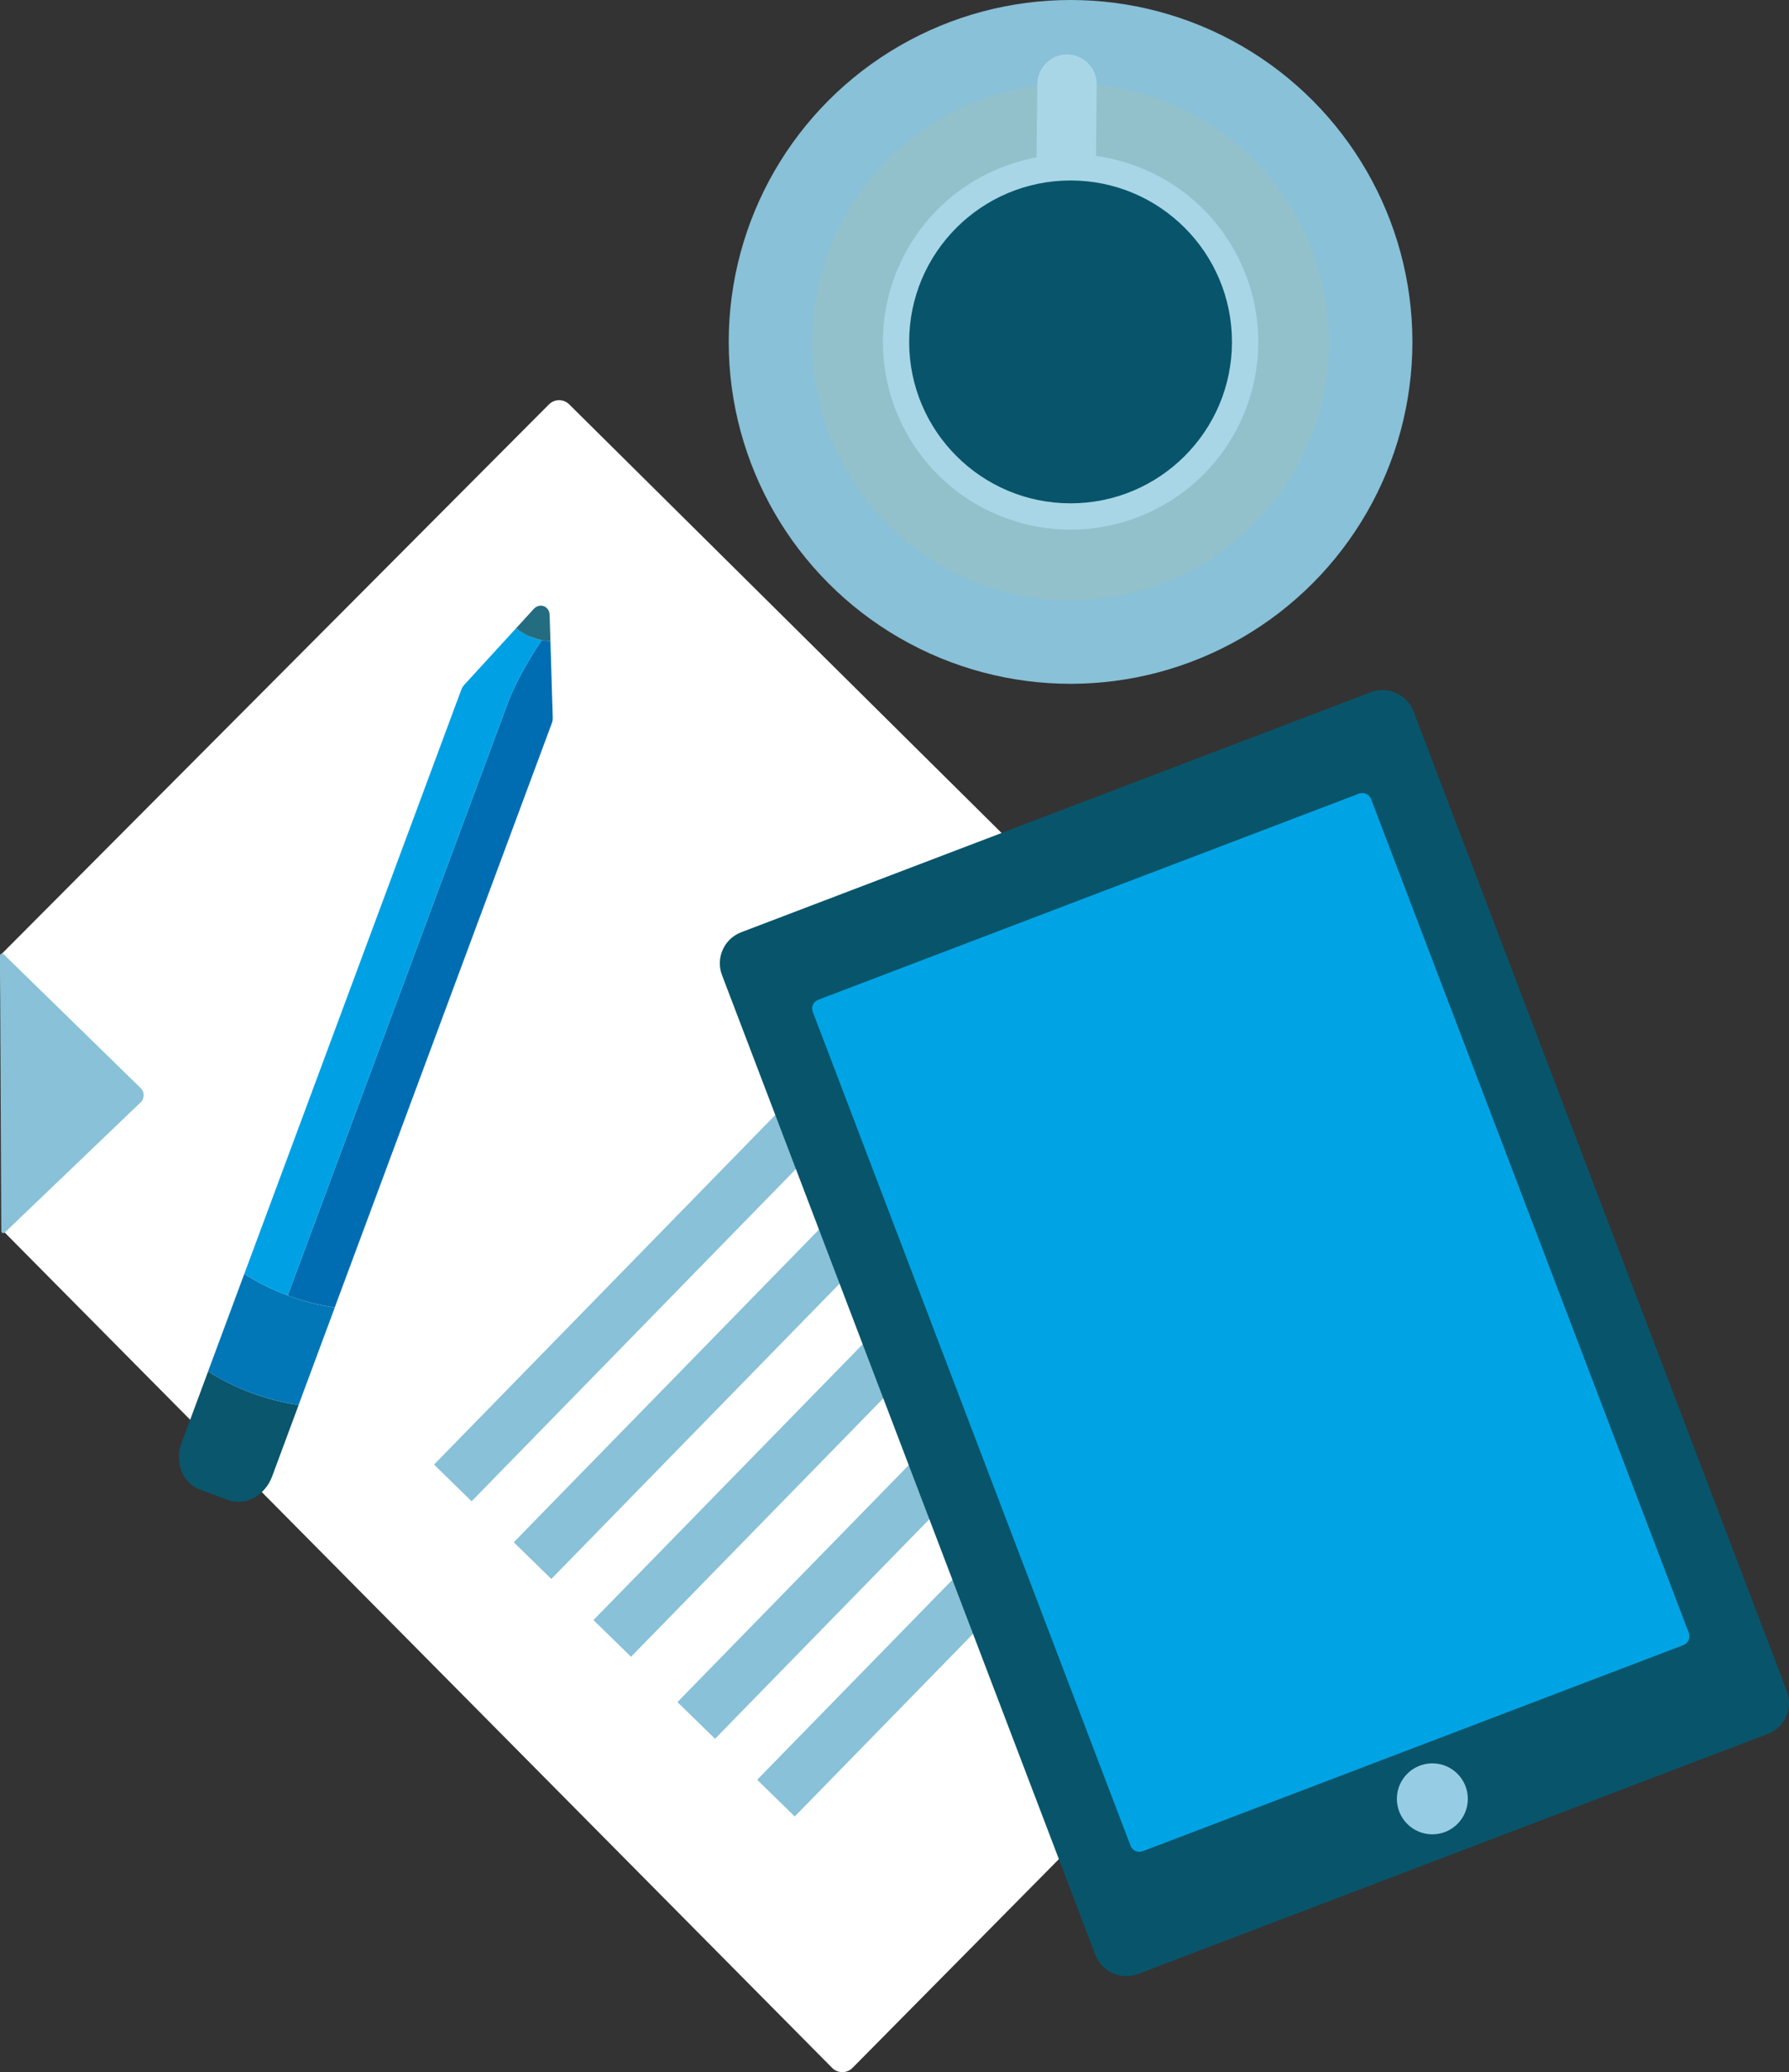 <?xml version="1.0" encoding="utf-8"?>
<!-- Generator: Adobe Illustrator 23.0.2, SVG Export Plug-In . SVG Version: 6.00 Build 0)  -->
<svg version="1.1" id="Layer_1" xmlns="http://www.w3.org/2000/svg" xmlns:xlink="http://www.w3.org/1999/xlink" x="0px" y="0px"
	 viewBox="0 0 3166.7 3667.4" style="enable-background:new 0 0 3166.7 3667.4;" xml:space="preserve">
<rect x="0" y="0" width="3166.7" height="3667.4" fill="#333333" stroke="none"/>
<style type="text/css">
	.st0{fill:#FFFFFF;}
	.st1{fill:#09566D;}
	.st2{fill:#0177B7;}
	.st3{fill:#006DB3;}
	.st4{fill:#00A1E4;}
	.st5{fill:#246C80;}
	.st6{fill:#88C1D8;}
	.st7{fill:#08556B;}
	.st8{fill:#00A4E5;}
	.st9{fill:#97CDE4;}
	.st10{fill:#93C1CB;}
	.st11{fill:#A9D6E6;}
</style>
<g>
	<path class="st0" d="M0,1691.2l971.7-975.5c9.9-9.9,25.9-9.9,35.8-0.1l1432.3,1419.6l-501.4,1090.3L1509,3659.8
		c-9.9,10-26.1,10-36,0L8.4,2181.4L0,1691.2z"/>
	<g>
		<g>
			<path class="st1" d="M368.4,2427.1l-47,126.6c-12.7,34.2,1.6,71.1,32,82.4l50.2,18.6c30.4,11.3,65.3-7.3,78-41.5l47-126.6
				c-26.5-3.8-54.7-10.7-83.2-21.3S390.9,2441.5,368.4,2427.1z"/>
			<path class="st2" d="M509.4,2292.8c-28.5-10.6-54.4-23.8-77-38.2l-64.1,172.5c22.5,14.4,48.4,27.6,77,38.2s56.8,17.5,83.2,21.3
				l64.1-172.5C566.1,2310.3,537.9,2303.4,509.4,2292.8z"/>
			<path class="st3" d="M974.3,1134.3c-5-0.1-10.1-0.6-15.3-1.6c-12.7,18.9-43.7,67.2-60.6,112.7c-19,51.2-318.2,856.5-389.1,1047.3
				c28.5,10.6,56.8,17.5,83.2,21.3l384.3-1034.1c1.2-3.1,1.7-6.5,1.6-9.8L974.3,1134.3z"/>
			<path class="st4" d="M942,1128.2c-3.7-1.4-7.1-3.2-10.5-5l0,0c-6.5-3.3-12.6-7-17.9-11.4L821.8,1212c-2.3,2.5-4,5.3-5.2,8.5
				L432.4,2254.6c10.7,6.9,22.3,13.4,34.4,19.6c13.4,6.8,27.6,13.1,42.5,18.6l0,0c70.9-190.8,370.1-996.1,389.1-1047.3l0,0
				c16.9-45.4,47.8-93.7,60.6-112.7C953.4,1131.7,947.7,1130.3,942,1128.2z"/>
			<path class="st5" d="M974.3,1134.3l-1.4-46c-0.5-15.7-17.6-22-28.2-10.5l-31.1,34c8.1,6.8,17.7,12.4,28.5,16.4
				C952.8,1132.2,963.7,1134.2,974.3,1134.3z"/>
		</g>
		<path class="st6" d="M249.2,1925.9l-243-237.3c-2.3-2.2-6.2-0.6-6.2,2.6l2.3,487.6c0,3.2,3.8,4.8,6.1,2.6l240.7-230.6
			C256.1,1944,256.2,1932.7,249.2,1925.9z"/>
		
			<rect x="639.7" y="2196.5" transform="matrix(0.699 -0.716 0.716 0.699 -1251.563 1514.71)" class="st6" width="1065" height="92.9"/>
		
			<rect x="780.7" y="2334" transform="matrix(0.699 -0.716 0.716 0.699 -1307.472 1657.026)" class="st6" width="1065" height="92.9"/>
		
			<rect x="921.6" y="2471.7" transform="matrix(0.699 -0.716 0.716 0.699 -1363.481 1799.387)" class="st6" width="1065" height="92.9"/>
		
			<rect x="1070.2" y="2616.8" transform="matrix(0.699 -0.716 0.716 0.699 -1422.535 1949.47)" class="st6" width="1065" height="92.9"/>
		
			<rect x="1211.2" y="2754.4" transform="matrix(0.699 -0.716 0.716 0.699 -1478.516 2091.758)" class="st6" width="1065" height="92.9"/>
		<path class="st7" d="M3162.9,2993l-660.8-1733.8c-11.6-30.3-45.5-45.5-75.8-34L1312,1649.9c-30.3,11.6-45.5,45.5-34,75.8
			l660.8,1733.8c11.6,30.3,45.5,45.5,75.8,34l1114.3-424.7C3159.2,3057.2,3174.4,3023.3,3162.9,2993z"/>
		<path class="st8" d="M2989.4,2890.1l-562.5-1475.9c-3.3-8.6-12.8-12.8-21.4-9.6l-957.2,364.8c-8.6,3.3-12.8,12.8-9.6,21.4
			l562.5,1475.9c3.3,8.6,12.8,12.8,21.4,9.6l957.2-364.8C2988.3,2908.2,2992.6,2898.6,2989.4,2890.1z"/>
		<circle class="st9" cx="2535.4" cy="3183.6" r="62.8"/>
		<g>
			<circle class="st6" cx="1895" cy="605.1" r="605.1"/>
			<circle class="st10" cx="1895" cy="605.1" r="457.2"/>
			<path class="st11" d="M2010.6,293.8c-23.3-8.7-46.9-14.4-70.6-17.7l1.3-126.7c0.3-28.9-23.1-52.8-52-53.1
				c-28.9-0.3-52.8,23.1-53.1,52l-1.3,130.2c-111.1,20.6-209,97.3-251.2,211c-63.9,171.9,23.7,363.1,195.7,427
				c171.9,63.9,363.1-23.7,427-195.7C2270.2,548.9,2182.6,357.7,2010.6,293.8z"/>
			<circle class="st7" cx="1895" cy="605.1" r="285.7"/>
		</g>
	</g>
</g>
</svg>
